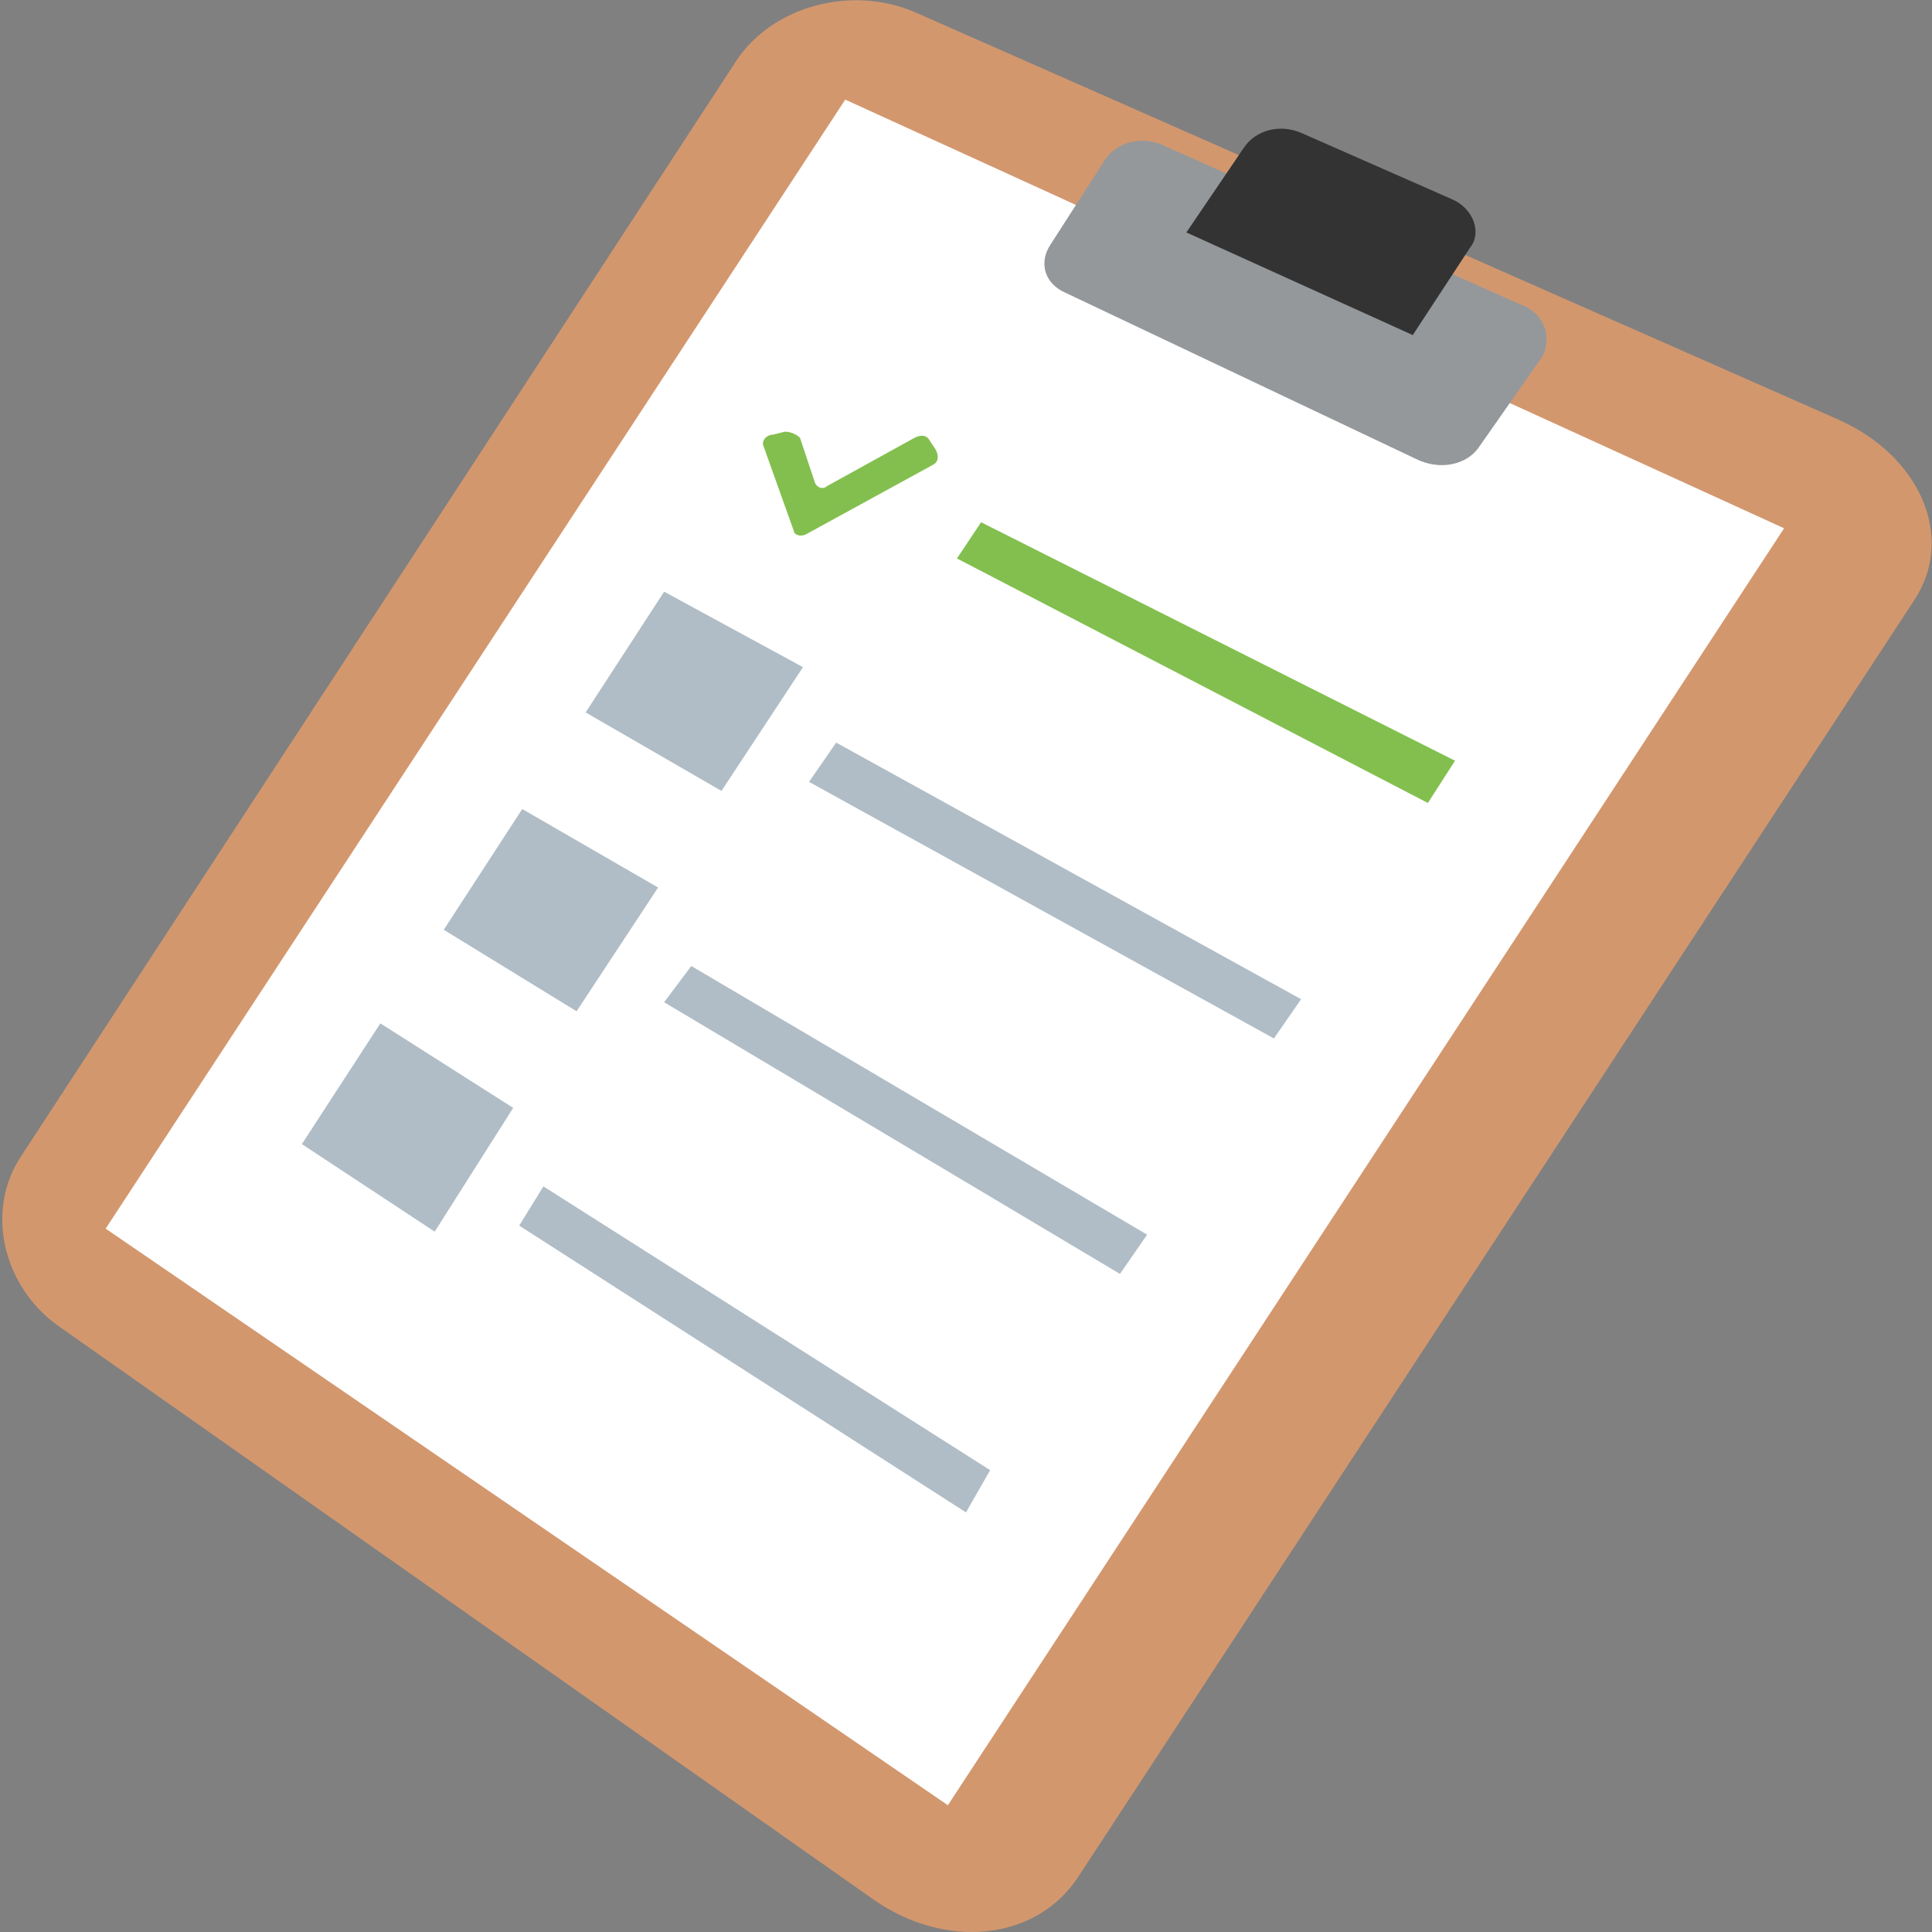 <svg xmlns="http://www.w3.org/2000/svg" viewBox="0 0 64 64" enable-background="new 0 0 64 64"><rect x="0" y="0" width="64" height="64" fill="#808080" stroke="none"/><path d="m35.7 62.2c-1.4 2.1-4.4 2.4-6.8.7l-27-19c-1.8-1.3-2.4-3.8-1.2-5.6l23.7-36.3c1.2-1.8 3.8-2.5 5.9-1.6l30.6 13.5c2.7 1.2 3.9 3.9 2.5 6l-27.7 42.3" fill="#d3976e" /><path fill="#fff" d="M31.4 59.8 3.5 40.7 28 3.3 59.1 17.5z" /><path d="m49 14.8c-.4.6-1.3.8-2.1.4l-11.6-5.5c-.7-.3-.9-1-.5-1.6l1.8-2.8c.4-.6 1.2-.8 1.9-.5l11.9 5.3c.8.3 1 1.1.7 1.7l-2.1 3" fill="#94989b" /><path d="m46.8 11.1l-7.5-3.4 1.9-2.8c.4-.6 1.2-.8 1.9-.5l5 2.2c.7.3 1 1.1.6 1.6l-1.9 2.9" fill="#333" /><g fill="#83bf4f"><path d="m47.3 26.6l-15.6-8.1.8-1.2 15.7 7.9z" /><path d="m26.7 17.7c-.2.1-.4 0-.4-.1l-1-2.8c-.1-.2.1-.4.3-.4l.4-.1c.2 0 .4.1.5.2l.5 1.5c.1.2.3.2.4.1l2.9-1.6c.2-.1.4-.1.5.1l.2.3c.1.2.1.4-.1.5l-4.2 2.3" /></g><g fill="#b0bdc6"><path d="m42.2 34.4l-15.4-8.5.9-1.3 15.4 8.5z" /><path d="m23.9 26.2l-4.5-2.6 2.6-4 4.6 2.5z" /><path d="m37.1 42.2l-15.1-9 .9-1.2 15.1 8.9z" /><path d="m19.1 33.5l-4.4-2.7 2.6-4 4.5 2.6z" /><path d="m32 50.1l-14.8-9.5.8-1.3 14.8 9.4z" /><path d="m14.4 40.8l-4.4-2.9 2.6-4 4.4 2.8z" /></g></svg>